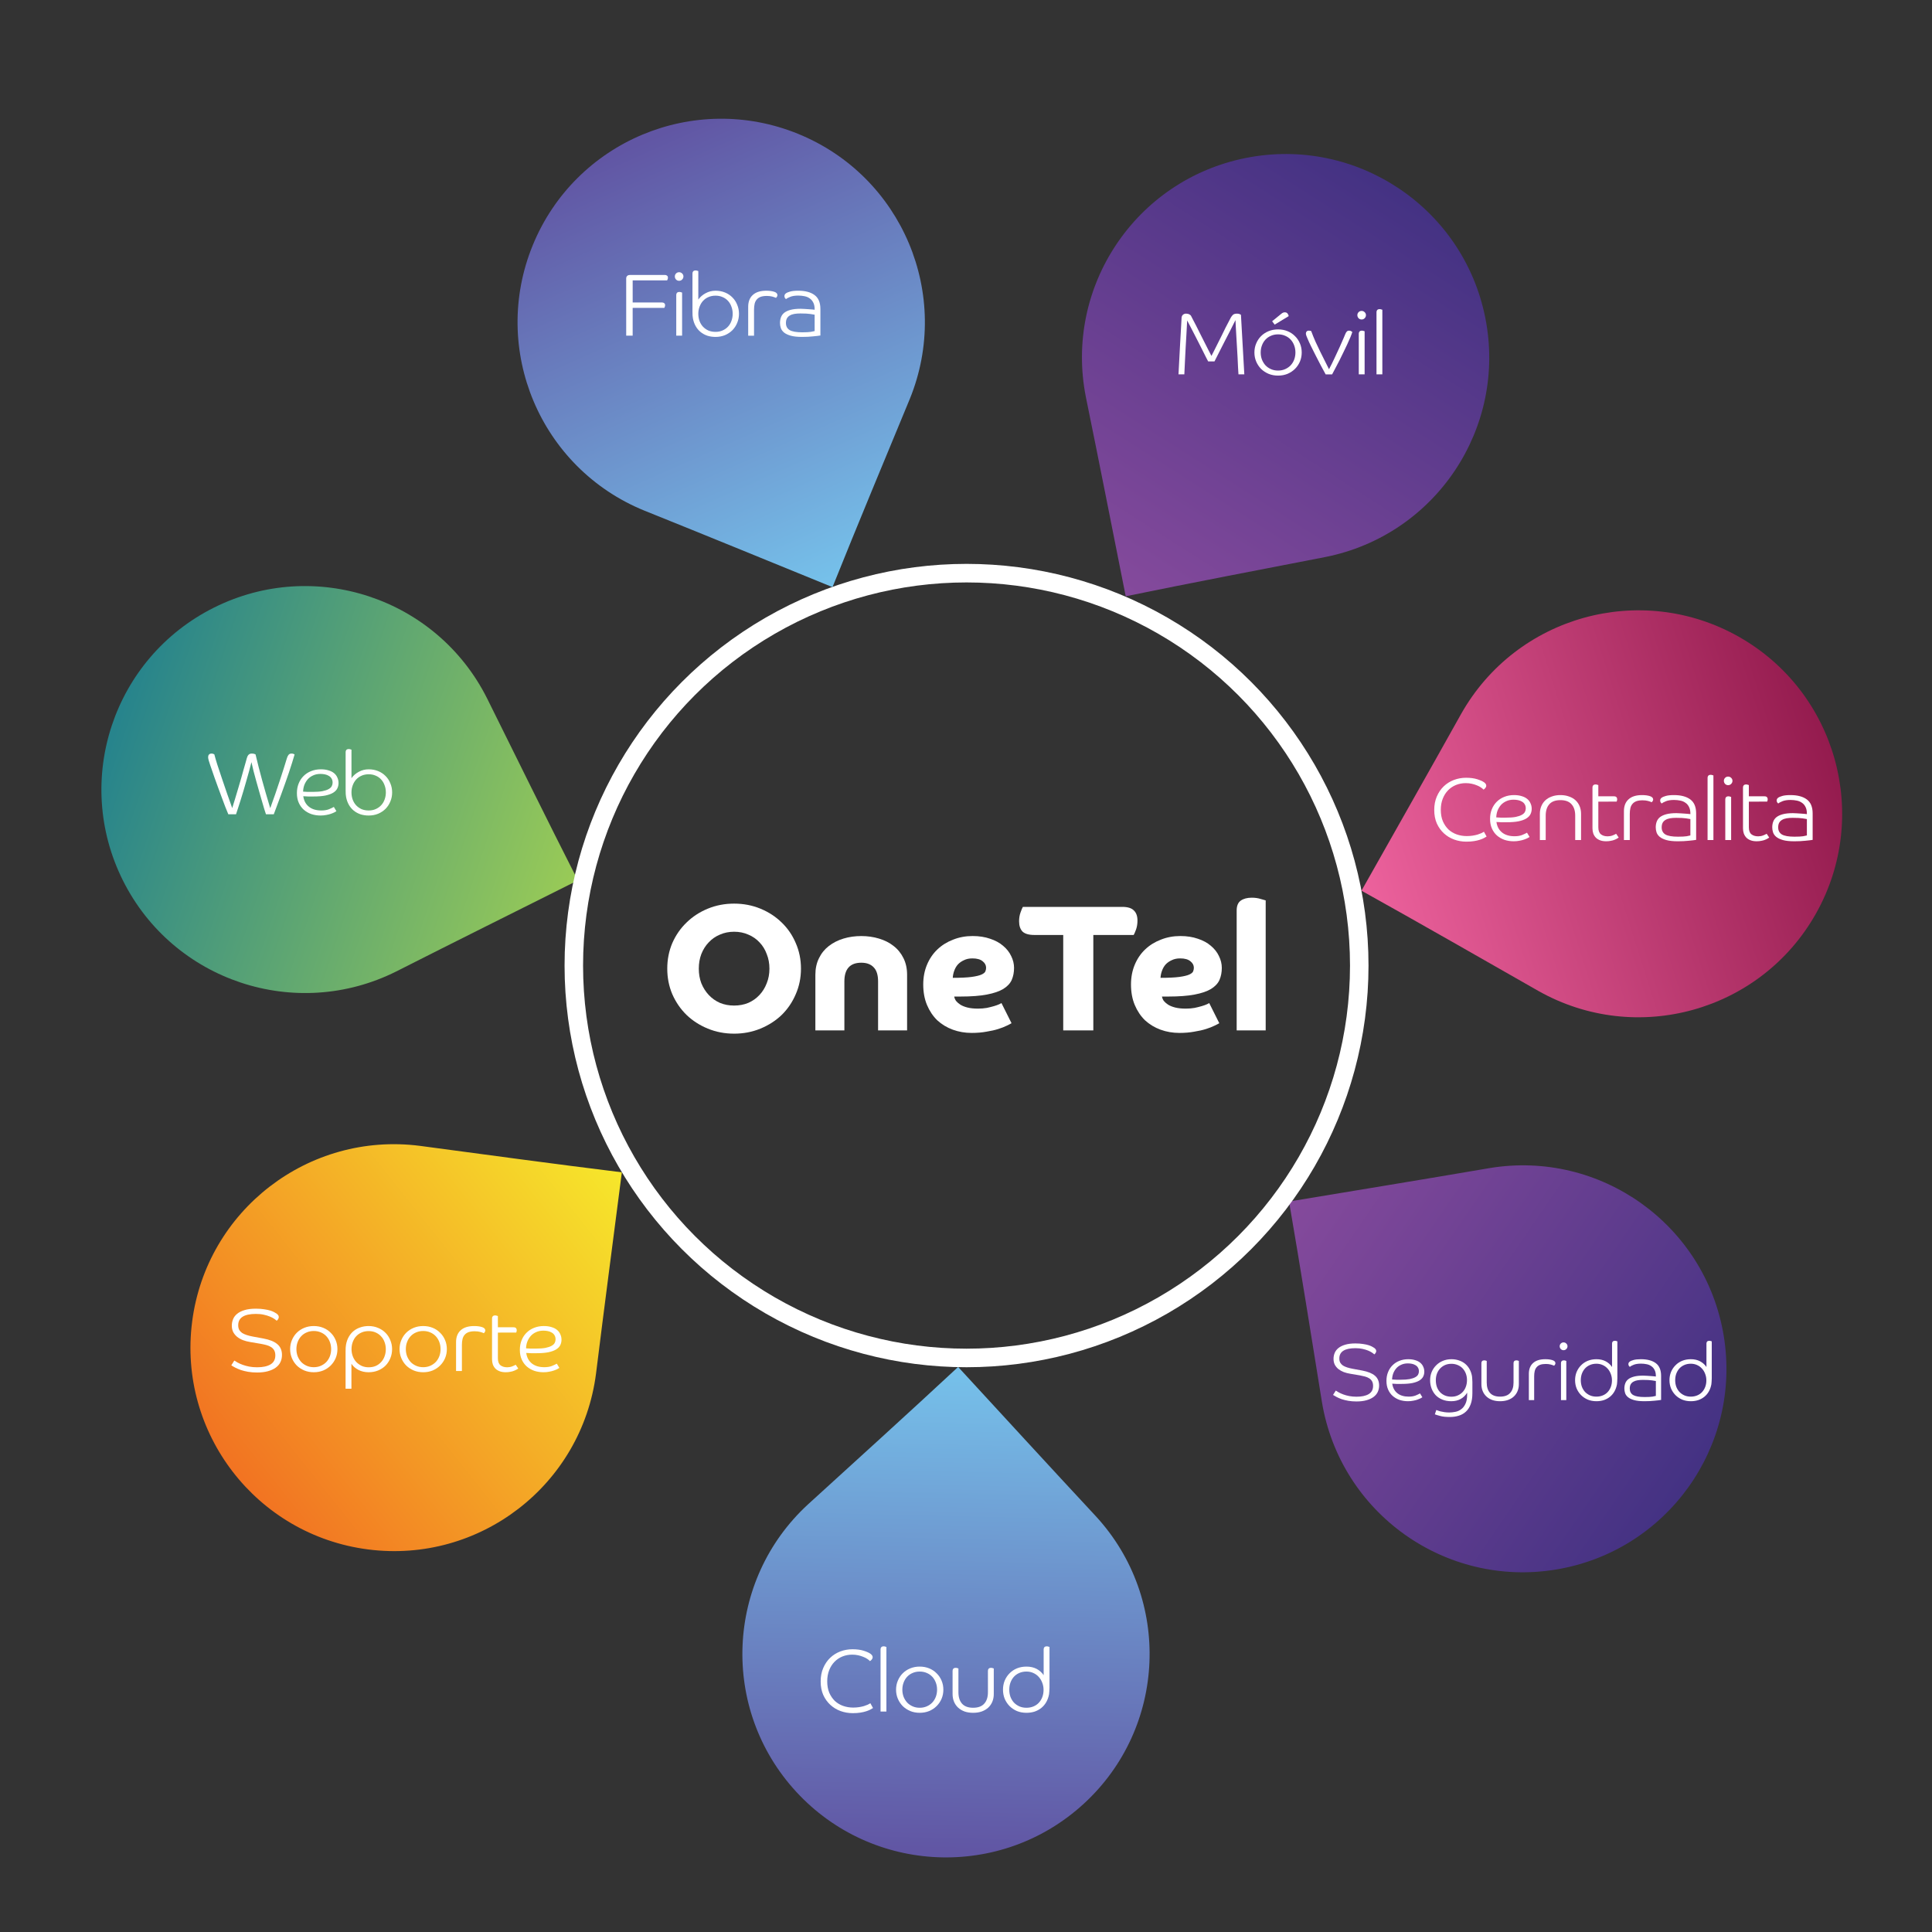 <?xml version="1.0" encoding="UTF-8" standalone="no"?>
<!-- Created with Inkscape (http://www.inkscape.org/) -->

<svg
   width="169.333mm"
   height="169.333mm"
   viewBox="0 0 640 640"
   version="1.1"
   id="svg5"
   sodipodi:docname="onetel_con.svg"
   inkscape:version="1.1.2 (0a00cf5339, 2022-02-04)"
   xmlns:inkscape="http://www.inkscape.org/namespaces/inkscape"
   xmlns:sodipodi="http://sodipodi.sourceforge.net/DTD/sodipodi-0.dtd"
   xmlns:xlink="http://www.w3.org/1999/xlink"
   xmlns="http://www.w3.org/2000/svg"
   xmlns:svg="http://www.w3.org/2000/svg">
  <rect x="0" y="0" width="640" height="640" fill="#333333" stroke="none"/>
  <sodipodi:namedview
     id="namedview7"
     pagecolor="#ffffff"
     bordercolor="#666666"
     borderopacity="1.0"
     inkscape:pageshadow="2"
     inkscape:pageopacity="1"
     inkscape:pagecheckerboard="true"
     inkscape:document-units="mm"
     showgrid="false"
     inkscape:zoom="0.70710678"
     inkscape:cx="389.61584"
     inkscape:cy="889.54033"
     inkscape:window-width="1920"
     inkscape:window-height="1011"
     inkscape:window-x="0"
     inkscape:window-y="32"
     inkscape:window-maximized="1"
     inkscape:current-layer="g1143"
     fit-margin-top="0"
     fit-margin-left="0"
     fit-margin-right="0"
     fit-margin-bottom="0"
     showguides="true"
     inkscape:guide-bbox="true" />
  <defs
     id="defs2">
    <linearGradient
       xlink:href="#D%C3%A9grad%C3%A9_sans_nom_15"
       id="linearGradient891"
       gradientUnits="userSpaceOnUse"
       x1="151.47"
       y1="45.99"
       x2="194.07"
       y2="45.99"
       gradientTransform="matrix(0.027,0,0,0.027,200.611,1.941)" />
    <linearGradient
       id="Dégradé_sans_nom_15"
       x1="151.47"
       y1="45.99"
       x2="194.07"
       y2="45.99"
       gradientUnits="userSpaceOnUse">
      <stop
         offset="0"
         stop-color="#3bd7f5"
         id="stop4" />
      <stop
         offset="1"
         stop-color="#0068ec"
         id="stop6" />
    </linearGradient>
    <linearGradient
       id="Dégradé_sans_nom_15-2"
       x1="130.17"
       y1="118.41"
       x2="215.37"
       y2="118.41"
       xlink:href="#D%C3%A9grad%C3%A9_sans_nom_15"
       gradientTransform="matrix(0.027,0,0,0.027,200.611,1.941)" />
    <linearGradient
       xlink:href="#D%C3%A9grad%C3%A9_sans_nom_15"
       id="linearGradient883"
       gradientTransform="matrix(0.027,0,0,0.027,200.611,1.941)"
       x1="106.5"
       y1="190.75"
       x2="239.04"
       y2="190.75" />
    <linearGradient
       id="Dégradé_sans_nom_15-4"
       x1="78.09"
       y1="263.08"
       x2="267.44"
       y2="263.08"
       xlink:href="#D%C3%A9grad%C3%A9_sans_nom_15"
       gradientTransform="matrix(0.027,0,0,0.027,200.611,1.941)" />
    <linearGradient
       xlink:href="#D%C3%A9grad%C3%A9_sans_nom_15"
       id="linearGradient1752"
       gradientUnits="userSpaceOnUse"
       gradientTransform="matrix(0.027,0,0,0.027,207.555,11.332)"
       x1="151.47"
       y1="45.99"
       x2="194.07"
       y2="45.99" />
    <linearGradient
       xlink:href="#D%C3%A9grad%C3%A9_sans_nom_15"
       id="linearGradient1754"
       gradientTransform="matrix(0.027,0,0,0.027,207.555,11.332)"
       x1="130.17"
       y1="118.41"
       x2="215.37"
       y2="118.41" />
    <linearGradient
       xlink:href="#D%C3%A9grad%C3%A9_sans_nom_15"
       id="linearGradient1756"
       gradientTransform="matrix(0.027,0,0,0.027,207.555,11.332)"
       x1="106.5"
       y1="190.75"
       x2="239.04"
       y2="190.75" />
    <linearGradient
       xlink:href="#D%C3%A9grad%C3%A9_sans_nom_15"
       id="linearGradient1758"
       gradientTransform="matrix(0.027,0,0,0.027,207.555,11.332)"
       x1="78.09"
       y1="263.08"
       x2="267.44"
       y2="263.08" />
    <linearGradient
       id="linearGradient50409"
       x1="146.05"
       x2="193.01"
       y1="64.804"
       y2="64.804"
       gradientTransform="matrix(1.28,0,0,1.28,-50.874,0.886)"
       gradientUnits="userSpaceOnUse">
      <stop
         stop-color="#049fd8"
         offset="0"
         id="stop2" />
      <stop
         stop-color="#04c5d8"
         offset="1"
         id="stop4-4" />
    </linearGradient>
    <linearGradient
       inkscape:collect="always"
       xlink:href="#linearGradient186107"
       id="linearGradient186109"
       x1="285.401"
       y1="151.323"
       x2="324.253"
       y2="152.149"
       gradientUnits="userSpaceOnUse"
       gradientTransform="matrix(3.221,-2.663,2.673,3.209,-1175.865,843.247)" />
    <linearGradient
       inkscape:collect="always"
       id="linearGradient186107">
      <stop
         style="stop-color:#f27322;stop-opacity:1"
         offset="0"
         id="stop186103" />
      <stop
         style="stop-color:#f6e72b;stop-opacity:1"
         offset="1"
         id="stop186105" />
    </linearGradient>
    <linearGradient
       inkscape:collect="always"
       xlink:href="#linearGradient199234"
       id="linearGradient199236"
       x1="318.363"
       y1="71.442"
       x2="344.501"
       y2="99.805"
       gradientUnits="userSpaceOnUse"
       gradientTransform="matrix(3.674,-1.999,2.007,3.66,-1205.084,694.968)" />
    <linearGradient
       inkscape:collect="always"
       id="linearGradient199234">
      <stop
         style="stop-color:#27848c;stop-opacity:1"
         offset="0"
         id="stop199230" />
      <stop
         style="stop-color:#9acb56;stop-opacity:1"
         offset="1"
         id="stop199232" />
    </linearGradient>
    <linearGradient
       inkscape:collect="always"
       xlink:href="#linearGradient136622"
       id="linearGradient136624"
       x1="398.094"
       y1="40.623"
       x2="397.444"
       y2="78.878"
       gradientUnits="userSpaceOnUse"
       gradientTransform="matrix(3.798,-1.753,1.759,3.784,-1303.287,672.697)" />
    <linearGradient
       inkscape:collect="always"
       id="linearGradient136622">
      <stop
         style="stop-color:#6156a4;stop-opacity:1"
         offset="0"
         id="stop136618" />
      <stop
         style="stop-color:#76c2eb;stop-opacity:1"
         offset="1"
         id="stop136620" />
    </linearGradient>
    <linearGradient
       inkscape:collect="always"
       xlink:href="#linearGradient136622"
       id="linearGradient206298"
       gradientUnits="userSpaceOnUse"
       x1="398.094"
       y1="40.623"
       x2="397.444"
       y2="78.878"
       gradientTransform="matrix(-4.186,-0.025,0.025,-4.17,2048.464,870.858)" />
    <linearGradient
       inkscape:collect="always"
       xlink:href="#linearGradient158689"
       id="linearGradient158691"
       x1="468.757"
       y1="151.904"
       x2="507.609"
       y2="151.904"
       gradientUnits="userSpaceOnUse"
       gradientTransform="matrix(3.99,-1.261,1.266,3.975,-1541.247,365.626)" />
    <linearGradient
       inkscape:collect="always"
       id="linearGradient158689">
      <stop
         style="stop-color:#ed629d;stop-opacity:1"
         offset="0"
         id="stop158685" />
      <stop
         style="stop-color:#941b4e;stop-opacity:1"
         offset="1"
         id="stop158687" />
    </linearGradient>
    <linearGradient
       inkscape:collect="always"
       xlink:href="#linearGradient147704"
       id="linearGradient147706"
       x1="451.083"
       y1="100.253"
       x2="483.423"
       y2="68.891"
       gradientUnits="userSpaceOnUse"
       gradientTransform="matrix(4.074,-0.959,0.963,4.058,-1491.889,303.432)" />
    <linearGradient
       inkscape:collect="always"
       id="linearGradient147704">
      <stop
         style="stop-color:#854a9c;stop-opacity:1"
         offset="0"
         id="stop147700" />
      <stop
         style="stop-color:#392e7f;stop-opacity:1"
         offset="1"
         id="stop147702" />
    </linearGradient>
    <linearGradient
       inkscape:collect="always"
       xlink:href="#linearGradient147704"
       id="linearGradient206423"
       gradientUnits="userSpaceOnUse"
       x1="451.083"
       y1="100.253"
       x2="483.423"
       y2="68.891"
       gradientTransform="matrix(0.833,4.087,-4.102,0.829,532.045,-1449.074)" />
  </defs>
  <g
     inkscape:label="Capa 1"
     inkscape:groupmode="layer"
     id="layer1"
     transform="translate(-76.85,-253.76)">
    <g
       id="g57278"
       transform="matrix(1,0,0,1.003,7.508,172.818)">
      <g
         id="g1143"
         transform="translate(4.3222649e-5,-2.1664688e-5)">
        <path
           id="path134822-6-1"
           style="fill:url(#linearGradient186109);fill-opacity:1;stroke:none;stroke-width:0.455"
           d="m 191.261,592.433 c 36.945,4.745 70.756,-21.244 75.519,-58.048 2.741,-22.054 5.692,-44.366 8.557,-66.5 -21.87,-2.673 -46.371,-6.015 -66.826,-8.732 -36.945,-4.745 -70.757,21.244 -75.52,58.048 -4.764,36.804 21.325,70.487 58.27,75.232 z"
           sodipodi:nodetypes="cccccc"
           inkscape:transform-center-x="17.28943"
           inkscape:transform-center-y="14.099916" />
        <path
           id="path134822-6-05"
           style="fill:url(#linearGradient199236);fill-opacity:1;stroke:none;stroke-width:0.455"
           d="m 110.095,371.562 c 16.685,33.178 57.21,46.6 90.515,29.979 19.894,-10.054 40.12,-20.077 60.15,-30.073 -9.99,-19.565 -20.892,-41.676 -30.055,-60.096 -16.685,-33.179 -57.21,-46.601 -90.515,-29.98 -33.306,16.621 -46.78,56.992 -30.095,90.17 z"
           sodipodi:nodetypes="cccccc"
           inkscape:transform-center-x="79.135825"
           inkscape:transform-center-y="-28.986116" />
        <path
           id="path134822"
           style="fill:url(#linearGradient136624);fill-opacity:1;stroke:none;stroke-width:0.455"
           d="m 245.8,161.749 c -14.067,34.361 2.492,73.576 36.984,87.59 20.698,8.288 41.592,16.845 62.336,25.272 8.196,-20.375 17.714,-43.112 25.589,-62.114 14.067,-34.361 -2.491,-73.577 -36.984,-87.591 -34.493,-14.014 -73.859,2.481 -87.926,36.843 z"
           sodipodi:nodetypes="cccccc"
           inkscape:transform-center-x="8.993274"
           inkscape:transform-center-y="-18.729728" />
        <path
           id="path134822-5"
           style="fill:url(#linearGradient206298);fill-opacity:1;stroke:none;stroke-width:0.455"
           d="m 428.391,676.401 c 27.41,-25.129 29.181,-67.636 3.956,-94.941 -15.189,-16.276 -30.44,-32.878 -45.611,-49.3 -16.122,14.963 -34.449,31.502 -49.694,45.357 -27.411,25.129 -29.182,67.636 -3.957,94.942 25.225,27.306 67.895,29.071 95.305,3.942 z"
           sodipodi:nodetypes="cccccc"
           inkscape:transform-center-x="0.83748589"
           inkscape:transform-center-y="19.393814" />
        <path
           id="path134822-6"
           style="fill:url(#linearGradient158691);fill-opacity:1;stroke:none;stroke-width:0.455"
           d="m 645.266,290.955 c -32.443,-18.235 -73.582,-6.818 -91.888,25.501 -10.864,19.409 -22.02,38.978 -33.029,58.415 19.256,10.669 40.697,22.943 58.626,33.123 32.443,18.236 73.583,6.819 91.888,-25.5 18.306,-32.319 6.845,-73.302 -25.598,-91.538 z"
           sodipodi:nodetypes="cccccc"
           inkscape:transform-center-x="-18.910101"
           inkscape:transform-center-y="-6.1374332" />
        <path
           id="path134822-6-11"
           style="fill:url(#linearGradient147706);fill-opacity:1;stroke:none;stroke-width:0.455"
           d="m 482.044,132.87 c -36.534,7.245 -60.255,42.622 -52.982,79.017 4.466,21.773 8.814,43.857 13.188,65.745 21.583,-4.417 45.874,-9.037 66.13,-12.963 36.534,-7.245 60.256,-42.622 52.983,-79.017 -7.272,-36.395 -42.785,-60.026 -79.319,-52.781 z"
           sodipodi:nodetypes="cccccc"
           inkscape:transform-center-x="-12.218805"
           inkscape:transform-center-y="-16.160093" />
        <path
           id="path134822-6-11-4"
           style="fill:url(#linearGradient206423);fill-opacity:1;stroke:none;stroke-width:0.455"
           d="m 640.331,521.766 c -6.106,-36.607 -40.845,-61.352 -77.592,-55.269 -21.987,3.753 -44.283,7.38 -66.383,11.038 3.745,21.631 7.607,45.963 10.901,66.258 6.106,36.607 40.845,61.352 77.592,55.27 36.747,-6.082 61.587,-40.689 55.481,-77.296 z"
           sodipodi:nodetypes="cccccc"
           inkscape:transform-center-x="-18.056214"
           inkscape:transform-center-y="13.164859" />
        <ellipse
           style="fill:none;fill-opacity:1;stroke:#ffffff;stroke-width:6.129;stroke-miterlimit:4;stroke-dasharray:none;stroke-opacity:1"
           id="path206608"
           cx="389.52"
           cy="399.595"
           rx="130.094"
           ry="129.598" />
        <g
           aria-label="Fibra"
           transform="matrix(1.002,0,0,0.998,8.517,4.13)"
           id="text54016-3-4-6"
           style="font-size:29.291px;fill:#cbff00;stroke-width:0.761">
          <path
             d="m 269.863,178.613 v 9.197 h -2.138 v -18.922 q 0,-0.527 0.322,-0.849 0.322,-0.322 0.996,-0.322 h 11.511 q 0.41,0 0.674,0.234 0.293,0.205 0.293,0.674 0,0.322 -0.117,0.557 -0.088,0.234 -0.146,0.322 h -11.394 v 7.323 h 9.754 q 0.41,0 0.674,0.234 0.293,0.205 0.293,0.674 0,0.322 -0.117,0.557 -0.088,0.234 -0.146,0.322 z"
             style="-inkscape-font-specification:'Co Headline Corp';fill:#ffffff"
             id="path912" />
          <path
             d="m 284.274,174.336 q 0,-0.439 0.234,-0.703 0.264,-0.293 0.82,-0.293 0.264,0 0.498,0.088 0.264,0.059 0.381,0.117 V 187.81 h -1.933 z m 2.373,-6.122 q 0,0.586 -0.439,1.025 -0.41,0.41 -0.996,0.41 -0.586,0 -0.996,-0.41 -0.41,-0.439 -0.41,-1.025 0,-0.586 0.41,-0.996 0.41,-0.41 0.996,-0.41 0.586,0 0.996,0.41 0.439,0.41 0.439,0.996 z"
             style="-inkscape-font-specification:'Co Headline Corp';fill:#ffffff"
             id="path914" />
          <path
             d="m 302.932,180.575 q 0,-1.26 -0.41,-2.343 -0.381,-1.113 -1.142,-1.933 -0.732,-0.82 -1.787,-1.26 -1.025,-0.469 -2.343,-0.469 -1.289,0 -2.343,0.469 -1.025,0.439 -1.787,1.26 -0.732,0.82 -1.142,1.933 -0.41,1.084 -0.41,2.343 0,1.289 0.41,2.402 0.41,1.084 1.142,1.875 0.762,0.791 1.787,1.26 1.054,0.439 2.343,0.439 1.318,0 2.343,-0.469 1.054,-0.469 1.787,-1.26 0.762,-0.82 1.142,-1.904 0.41,-1.113 0.41,-2.343 z M 289.634,167.219 q 0,-0.439 0.234,-0.703 0.264,-0.293 0.82,-0.293 0.264,0 0.498,0.088 0.264,0.059 0.381,0.117 v 9.432 q 0.937,-1.318 2.431,-2.109 1.494,-0.82 3.251,-0.82 1.699,0 3.134,0.586 1.435,0.586 2.46,1.64 1.025,1.025 1.582,2.431 0.586,1.377 0.586,2.988 0,1.582 -0.586,2.988 -0.557,1.377 -1.582,2.431 -1.025,1.025 -2.46,1.64 -1.435,0.586 -3.134,0.586 -1.465,0 -2.724,-0.41 -1.26,-0.439 -2.226,-1.23 -0.967,-0.791 -1.611,-1.933 -0.644,-1.142 -0.908,-2.578 -0.059,-0.41 -0.117,-0.937 -0.029,-0.557 -0.029,-1.26 z"
             style="-inkscape-font-specification:'Co Headline Corp';fill:#ffffff"
             id="path916" />
          <path
             d="m 317.724,174.395 q 0,0.293 -0.176,0.527 -0.146,0.234 -0.293,0.381 -0.498,-0.234 -1.26,-0.439 -0.762,-0.205 -1.787,-0.205 -1.201,0 -2.021,0.293 -0.791,0.293 -1.289,0.879 -0.498,0.557 -0.703,1.406 -0.205,0.849 -0.205,1.933 v 8.641 h -1.933 v -9.549 q 0,-2.548 1.523,-3.925 1.523,-1.406 4.452,-1.406 1.582,0 2.636,0.351 1.054,0.351 1.054,1.113 z"
             style="-inkscape-font-specification:'Co Headline Corp';fill:#ffffff"
             id="path918" />
          <path
             d="m 324.637,174.541 q -1.64,0 -2.665,0.41 -1.025,0.41 -1.406,0.762 -0.205,-0.146 -0.381,-0.41 -0.146,-0.264 -0.146,-0.586 0,-0.322 0.146,-0.557 0.176,-0.234 0.41,-0.41 0.293,-0.234 1.289,-0.527 0.996,-0.293 2.695,-0.293 3.486,0 5.419,1.435 1.933,1.435 1.933,4.628 v 8.758 q -0.849,0.146 -2.46,0.293 -1.582,0.176 -3.603,0.176 -2.343,0 -3.779,-0.41 -1.406,-0.41 -2.197,-1.054 -0.791,-0.674 -1.054,-1.494 -0.264,-0.82 -0.264,-1.64 0,-1.054 0.322,-1.904 0.322,-0.879 1.084,-1.494 0.791,-0.615 2.109,-0.967 1.318,-0.351 3.31,-0.351 0.644,0 1.347,0.059 0.703,0.029 1.318,0.088 0.644,0.029 1.142,0.088 0.527,0.059 0.82,0.088 v -0.176 q 0,-1.347 -0.469,-2.226 -0.439,-0.879 -1.201,-1.377 -0.732,-0.527 -1.699,-0.703 -0.967,-0.205 -2.021,-0.205 z m 5.389,6.327 q -0.264,-0.059 -1.406,-0.234 -1.113,-0.176 -3.31,-0.176 -1.084,0 -1.962,0.146 -0.879,0.146 -1.523,0.527 -0.615,0.351 -0.967,0.967 -0.322,0.615 -0.322,1.523 0,1.582 1.23,2.343 1.26,0.732 4.159,0.732 1.904,0 2.841,-0.146 0.937,-0.176 1.26,-0.264 z"
             style="-inkscape-font-specification:'Co Headline Corp';fill:#ffffff"
             id="path920" />
        </g>
        <g
           aria-label="Web"
           transform="matrix(1.002,0,0,0.998,-1.001,30.102)"
           id="text54016-3-4-6-9"
           style="font-size:29.291px;fill:#cbff00;stroke-width:0.761">
          <path
             d="m 146.976,318.123 q 0.439,-1.377 0.937,-3.046 0.527,-1.699 1.025,-3.427 0.527,-1.728 0.996,-3.398 0.469,-1.67 0.849,-3.046 0.41,-1.377 0.674,-2.343 0.264,-0.967 0.351,-1.289 0.176,-0.674 0.557,-1.084 0.381,-0.41 1.054,-0.41 0.469,0 0.791,0.088 0.322,0.088 0.469,0.176 0.937,3.984 2.168,8.494 1.23,4.481 2.695,9.314 0.849,-2.343 1.67,-4.687 0.82,-2.373 1.523,-4.54 0.732,-2.197 1.318,-4.071 0.615,-1.904 1.025,-3.31 0.234,-0.732 0.557,-1.084 0.351,-0.381 0.937,-0.381 0.469,0 0.674,0.117 0.234,0.088 0.351,0.176 -0.322,1.172 -0.82,2.724 -0.469,1.523 -1.054,3.251 -0.586,1.699 -1.23,3.544 -0.644,1.845 -1.318,3.661 -0.644,1.787 -1.289,3.486 -0.615,1.699 -1.172,3.134 h -2.578 q -0.205,-0.557 -0.557,-1.699 -0.322,-1.142 -0.762,-2.607 -0.41,-1.465 -0.908,-3.163 -0.498,-1.699 -0.967,-3.427 -0.469,-1.728 -0.908,-3.368 -0.41,-1.64 -0.703,-2.988 -0.322,1.318 -0.762,2.929 -0.439,1.611 -0.937,3.31 -0.469,1.67 -0.967,3.339 -0.498,1.67 -0.967,3.163 -0.439,1.465 -0.849,2.636 -0.381,1.172 -0.615,1.875 h -2.548 q -0.439,-1.025 -1.025,-2.519 -0.557,-1.494 -1.172,-3.134 -0.615,-1.67 -1.23,-3.339 -0.615,-1.699 -1.142,-3.163 -0.498,-1.465 -0.879,-2.548 -0.381,-1.084 -0.527,-1.523 -0.322,-0.937 -0.527,-1.64 -0.176,-0.703 -0.176,-1.025 0,-0.527 0.264,-0.849 0.293,-0.351 0.879,-0.351 0.322,0 0.586,0.117 0.264,0.088 0.322,0.146 0.322,1.26 0.996,3.427 0.703,2.138 1.552,4.657 0.849,2.49 1.728,5.067 0.908,2.548 1.64,4.628 z"
             style="-inkscape-font-specification:'Co Headline Corp';fill:#ffffff"
             id="path933" />
          <path
             d="m 170.467,314.198 q 0.322,2.255 1.875,3.486 1.552,1.23 4.101,1.23 1.494,0 2.519,-0.41 1.054,-0.439 1.611,-0.762 l 0.849,1.406 q -0.234,0.146 -0.703,0.41 -0.469,0.234 -1.142,0.469 -0.674,0.234 -1.523,0.381 -0.849,0.176 -1.875,0.176 -1.611,0 -3.046,-0.469 -1.406,-0.498 -2.49,-1.435 -1.054,-0.937 -1.67,-2.314 -0.615,-1.377 -0.615,-3.193 0,-1.757 0.586,-3.193 0.586,-1.465 1.64,-2.49 1.054,-1.054 2.49,-1.611 1.465,-0.586 3.193,-0.586 1.465,0 2.548,0.351 1.113,0.322 1.845,0.937 0.732,0.615 1.084,1.465 0.381,0.82 0.381,1.787 0,0.967 -0.41,1.787 -0.381,0.791 -1.347,1.406 -0.937,0.586 -2.548,0.937 -1.582,0.322 -4.013,0.322 -0.937,0 -1.728,0 -0.762,-0.029 -1.611,-0.088 z m -0.059,-1.523 q 0.791,0.059 1.523,0.088 0.762,0 1.582,0 1.992,0 3.281,-0.234 1.289,-0.264 2.021,-0.674 0.762,-0.41 1.054,-0.967 0.293,-0.557 0.293,-1.172 0,-0.82 -0.351,-1.377 -0.322,-0.557 -0.908,-0.879 -0.557,-0.351 -1.289,-0.498 -0.703,-0.146 -1.465,-0.146 -1.377,0 -2.431,0.498 -1.054,0.469 -1.787,1.289 -0.703,0.82 -1.113,1.875 -0.381,1.054 -0.41,2.197 z"
             style="-inkscape-font-specification:'Co Headline Corp';fill:#ffffff"
             id="path935" />
          <path
             d="m 197.766,312.938 q 0,-1.26 -0.41,-2.343 -0.381,-1.113 -1.142,-1.933 -0.732,-0.82 -1.787,-1.26 -1.025,-0.469 -2.343,-0.469 -1.289,0 -2.343,0.469 -1.025,0.439 -1.787,1.26 -0.732,0.82 -1.142,1.933 -0.41,1.084 -0.41,2.343 0,1.289 0.41,2.402 0.41,1.084 1.142,1.875 0.762,0.791 1.787,1.26 1.054,0.439 2.343,0.439 1.318,0 2.343,-0.469 1.054,-0.469 1.787,-1.26 0.762,-0.82 1.142,-1.904 0.41,-1.113 0.41,-2.343 z m -13.298,-13.357 q 0,-0.439 0.234,-0.703 0.264,-0.293 0.82,-0.293 0.264,0 0.498,0.088 0.264,0.059 0.381,0.117 v 9.432 q 0.937,-1.318 2.431,-2.109 1.494,-0.82 3.251,-0.82 1.699,0 3.134,0.586 1.435,0.586 2.46,1.64 1.025,1.025 1.582,2.431 0.586,1.377 0.586,2.988 0,1.582 -0.586,2.988 -0.557,1.377 -1.582,2.431 -1.025,1.025 -2.46,1.64 -1.435,0.586 -3.134,0.586 -1.465,0 -2.724,-0.41 -1.26,-0.439 -2.226,-1.23 -0.967,-0.791 -1.611,-1.933 -0.644,-1.142 -0.908,-2.578 -0.059,-0.41 -0.117,-0.937 -0.029,-0.557 -0.029,-1.26 z"
             style="-inkscape-font-specification:'Co Headline Corp';fill:#ffffff"
             id="path937" />
        </g>
        <g
           aria-label="Móvil"
           transform="matrix(1.002,0,0,0.998,-10.765,0.358)"
           id="text54016-3-4-5"
           style="font-size:29.291px;fill:#ffffff;stroke-width:0.761">
          <path
             d="m 480.451,198.301 q 0.322,-0.644 0.879,-1.728 0.557,-1.113 1.201,-2.402 0.644,-1.289 1.318,-2.636 0.674,-1.377 1.26,-2.578 0.615,-1.201 1.084,-2.08 0.469,-0.908 0.674,-1.289 0.264,-0.469 0.674,-0.879 0.439,-0.41 1.347,-0.41 0.586,0 0.879,0.146 0.322,0.146 0.439,0.234 0.293,5.038 0.557,9.871 0.293,4.833 0.557,9.842 h -1.933 q -0.059,-0.937 -0.146,-2.373 -0.059,-1.435 -0.146,-3.134 -0.088,-1.728 -0.205,-3.544 -0.088,-1.816 -0.205,-3.486 -0.088,-1.699 -0.176,-3.105 -0.059,-1.435 -0.117,-2.314 -0.176,0.351 -0.674,1.347 -0.498,0.996 -1.172,2.343 -0.674,1.318 -1.465,2.841 -0.762,1.523 -1.494,2.929 -0.703,1.406 -1.289,2.548 -0.586,1.113 -0.849,1.67 h -2.08 q -0.264,-0.527 -0.762,-1.465 -0.469,-0.967 -1.084,-2.168 -0.615,-1.23 -1.318,-2.607 -0.674,-1.377 -1.377,-2.695 -0.674,-1.347 -1.318,-2.548 -0.615,-1.201 -1.084,-2.08 -0.117,2.08 -0.234,4.364 -0.117,2.255 -0.264,4.569 -0.117,2.285 -0.234,4.569 -0.117,2.255 -0.205,4.335 h -1.933 q 0.234,-4.628 0.498,-9.373 0.264,-4.774 0.527,-9.402 0.059,-0.615 0.469,-0.967 0.439,-0.351 0.967,-0.351 0.674,0 1.054,0.205 0.381,0.205 0.586,0.439 0.117,0.205 0.557,1.084 0.469,0.879 1.113,2.138 0.644,1.26 1.377,2.753 0.762,1.494 1.465,2.9 0.732,1.406 1.318,2.607 0.615,1.201 0.967,1.875 z"
             style="-inkscape-font-specification:'Co Headline Corp'"
             id="path891" />
          <path
             d="m 508.218,197.159 q 0,-1.26 -0.41,-2.343 -0.41,-1.113 -1.172,-1.933 -0.762,-0.82 -1.816,-1.26 -1.054,-0.469 -2.343,-0.469 -1.289,0 -2.343,0.469 -1.054,0.439 -1.816,1.26 -0.762,0.82 -1.172,1.933 -0.41,1.084 -0.41,2.343 0,1.23 0.41,2.343 0.439,1.084 1.172,1.904 0.762,0.791 1.816,1.26 1.054,0.469 2.343,0.469 1.289,0 2.343,-0.469 1.054,-0.469 1.816,-1.26 0.762,-0.82 1.172,-1.904 0.41,-1.113 0.41,-2.343 z m 2.08,0 q 0,1.582 -0.586,2.988 -0.586,1.377 -1.64,2.431 -1.025,1.025 -2.46,1.64 -1.435,0.586 -3.134,0.586 -1.699,0 -3.134,-0.586 -1.435,-0.615 -2.49,-1.64 -1.025,-1.054 -1.611,-2.431 -0.586,-1.406 -0.586,-2.988 0,-1.611 0.586,-2.988 0.586,-1.406 1.611,-2.431 1.054,-1.054 2.49,-1.64 1.435,-0.586 3.134,-0.586 1.699,0 3.134,0.586 1.435,0.586 2.46,1.64 1.054,1.025 1.64,2.431 0.586,1.377 0.586,2.988 z m -8.934,-9.227 -0.849,-1.113 3.017,-2.46 q 0.351,-0.293 0.586,-0.381 0.264,-0.117 0.586,-0.117 0.644,0 0.937,0.439 0.322,0.439 0.351,0.82 z"
             style="-inkscape-font-specification:'Co Headline Corp'"
             id="path893" />
          <path
             d="m 512.231,192.589 q -0.146,-0.322 -0.351,-0.849 -0.205,-0.527 -0.205,-0.849 0,-0.41 0.234,-0.674 0.234,-0.293 0.762,-0.293 0.322,0 0.498,0.059 0.205,0.059 0.264,0.088 0.644,1.757 1.435,3.544 0.82,1.757 1.611,3.398 0.82,1.64 1.552,3.105 0.732,1.435 1.289,2.578 0.937,-1.757 1.845,-3.72 0.937,-1.962 1.699,-3.661 0.762,-1.699 1.26,-2.87 0.498,-1.172 0.586,-1.406 0.234,-0.557 0.498,-0.82 0.264,-0.293 0.762,-0.293 0.439,0 0.703,0.205 0.293,0.176 0.351,0.234 -0.205,0.703 -0.644,1.757 -0.439,1.054 -1.025,2.314 -0.586,1.26 -1.26,2.636 -0.644,1.377 -1.318,2.695 -0.674,1.318 -1.318,2.519 -0.615,1.201 -1.113,2.109 h -2.138 q -0.674,-1.23 -1.552,-2.87 -0.879,-1.67 -1.728,-3.339 -0.849,-1.67 -1.582,-3.163 -0.732,-1.494 -1.113,-2.431 z"
             style="-inkscape-font-specification:'Co Headline Corp'"
             id="path895" />
          <path
             d="m 529.161,190.92 q 0,-0.439 0.234,-0.703 0.264,-0.293 0.82,-0.293 0.264,0 0.498,0.088 0.264,0.059 0.381,0.117 v 14.265 h -1.933 z m 2.373,-6.122 q 0,0.586 -0.439,1.025 -0.41,0.41 -0.996,0.41 -0.586,0 -0.996,-0.41 -0.41,-0.439 -0.41,-1.025 0,-0.586 0.41,-0.996 0.41,-0.41 0.996,-0.41 0.586,0 0.996,0.41 0.439,0.41 0.439,0.996 z"
             style="-inkscape-font-specification:'Co Headline Corp'"
             id="path897" />
          <path
             d="m 535.019,183.802 q 0,-0.439 0.234,-0.703 0.264,-0.293 0.82,-0.293 0.264,0 0.498,0.088 0.264,0.059 0.381,0.117 v 21.382 h -1.933 z"
             style="-inkscape-font-specification:'Co Headline Corp'"
             id="path899" />
        </g>
        <g
           aria-label="Soporte"
           transform="matrix(1.002,0,0,0.998,-2.001,1.339)"
           id="text54016-3-4-5-6"
           style="font-size:29.291px;fill:#ffffff;stroke-width:0.761">
          <path
             d="m 163.367,515.394 q 0,0.351 -0.234,0.703 -0.234,0.351 -0.469,0.498 -0.264,-0.264 -0.82,-0.644 -0.557,-0.381 -1.406,-0.732 -0.849,-0.351 -2.021,-0.615 -1.142,-0.264 -2.607,-0.264 -5.858,0 -5.858,3.749 0,0.879 0.322,1.494 0.351,0.615 0.967,1.054 0.644,0.41 1.552,0.703 0.908,0.293 2.021,0.498 l 3.486,0.644 q 3.105,0.586 4.599,1.875 1.523,1.289 1.523,3.573 0,1.26 -0.498,2.343 -0.498,1.054 -1.523,1.816 -1.025,0.762 -2.578,1.201 -1.552,0.439 -3.632,0.439 -1.611,0 -2.958,-0.234 -1.318,-0.234 -2.402,-0.586 -1.054,-0.381 -1.845,-0.791 -0.791,-0.41 -1.318,-0.762 l 0.996,-1.582 q 0.439,0.293 1.113,0.674 0.703,0.381 1.64,0.732 0.967,0.351 2.138,0.586 1.201,0.234 2.665,0.234 2.812,0 4.394,-0.937 1.611,-0.967 1.611,-2.988 0,-1.025 -0.381,-1.699 -0.381,-0.674 -1.054,-1.084 -0.644,-0.41 -1.523,-0.644 -0.879,-0.234 -1.845,-0.41 l -3.456,-0.586 q -1.289,-0.205 -2.402,-0.615 -1.113,-0.439 -1.933,-1.084 -0.82,-0.674 -1.318,-1.582 -0.469,-0.937 -0.469,-2.138 0,-1.142 0.41,-2.138 0.41,-1.025 1.347,-1.787 0.967,-0.791 2.46,-1.23 1.523,-0.469 3.72,-0.469 1.611,0 2.812,0.205 1.201,0.176 2.021,0.439 0.82,0.264 1.318,0.557 0.498,0.264 0.732,0.439 0.439,0.351 0.557,0.586 0.146,0.234 0.146,0.557 z"
             style="-inkscape-font-specification:'Co Headline Corp'"
             id="path946" />
          <path
             d="m 180.678,525.997 q 0,-1.26 -0.41,-2.343 -0.41,-1.113 -1.172,-1.933 -0.762,-0.82 -1.816,-1.26 -1.054,-0.469 -2.343,-0.469 -1.289,0 -2.343,0.469 -1.054,0.439 -1.816,1.26 -0.762,0.82 -1.172,1.933 -0.41,1.084 -0.41,2.343 0,1.23 0.41,2.343 0.439,1.084 1.172,1.904 0.762,0.791 1.816,1.26 1.054,0.469 2.343,0.469 1.289,0 2.343,-0.469 1.054,-0.469 1.816,-1.26 0.762,-0.82 1.172,-1.904 0.41,-1.113 0.41,-2.343 z m 2.08,0 q 0,1.582 -0.586,2.988 -0.586,1.377 -1.64,2.431 -1.025,1.025 -2.46,1.64 -1.435,0.586 -3.134,0.586 -1.699,0 -3.134,-0.586 -1.435,-0.615 -2.49,-1.64 -1.025,-1.054 -1.611,-2.431 -0.586,-1.406 -0.586,-2.988 0,-1.611 0.586,-2.988 0.586,-1.406 1.611,-2.431 1.054,-1.054 2.49,-1.64 1.435,-0.586 3.134,-0.586 1.699,0 3.134,0.586 1.435,0.586 2.46,1.64 1.054,1.025 1.64,2.431 0.586,1.377 0.586,2.988 z"
             style="-inkscape-font-specification:'Co Headline Corp'"
             id="path948" />
          <path
             d="m 198.75,525.997 q 0,-1.23 -0.41,-2.314 -0.381,-1.113 -1.142,-1.904 -0.732,-0.82 -1.787,-1.289 -1.025,-0.469 -2.343,-0.469 -1.289,0 -2.343,0.469 -1.025,0.439 -1.757,1.23 -0.732,0.791 -1.142,1.904 -0.41,1.084 -0.41,2.373 0,1.23 0.41,2.343 0.41,1.084 1.142,1.904 0.762,0.791 1.787,1.289 1.054,0.469 2.314,0.469 1.318,0 2.343,-0.439 1.054,-0.469 1.787,-1.289 0.762,-0.82 1.142,-1.904 0.41,-1.084 0.41,-2.373 z m -13.298,0.703 q 0,-0.703 0.029,-1.23 0.059,-0.557 0.117,-0.967 0.264,-1.435 0.908,-2.578 0.644,-1.142 1.611,-1.933 0.967,-0.791 2.226,-1.201 1.26,-0.439 2.724,-0.439 1.699,0 3.134,0.615 1.435,0.586 2.46,1.64 1.025,1.025 1.582,2.431 0.586,1.377 0.586,2.958 0,1.611 -0.586,3.017 -0.557,1.377 -1.582,2.431 -1.025,1.025 -2.46,1.611 -1.435,0.586 -3.134,0.586 -1.875,0 -3.368,-0.762 -1.494,-0.791 -2.314,-2.05 v 8.26 h -1.933 z"
             style="-inkscape-font-specification:'Co Headline Corp'"
             id="path950" />
          <path
             d="m 216.851,525.997 q 0,-1.26 -0.41,-2.343 -0.41,-1.113 -1.172,-1.933 -0.762,-0.82 -1.816,-1.26 -1.054,-0.469 -2.343,-0.469 -1.289,0 -2.343,0.469 -1.054,0.439 -1.816,1.26 -0.762,0.82 -1.172,1.933 -0.41,1.084 -0.41,2.343 0,1.23 0.41,2.343 0.439,1.084 1.172,1.904 0.762,0.791 1.816,1.26 1.054,0.469 2.343,0.469 1.289,0 2.343,-0.469 1.054,-0.469 1.816,-1.26 0.762,-0.82 1.172,-1.904 0.41,-1.113 0.41,-2.343 z m 2.08,0 q 0,1.582 -0.586,2.988 -0.586,1.377 -1.64,2.431 -1.025,1.025 -2.46,1.64 -1.435,0.586 -3.134,0.586 -1.699,0 -3.134,-0.586 -1.435,-0.615 -2.49,-1.64 -1.025,-1.054 -1.611,-2.431 -0.586,-1.406 -0.586,-2.988 0,-1.611 0.586,-2.988 0.586,-1.406 1.611,-2.431 1.054,-1.054 2.49,-1.64 1.435,-0.586 3.134,-0.586 1.699,0 3.134,0.586 1.435,0.586 2.46,1.64 1.054,1.025 1.64,2.431 0.586,1.377 0.586,2.988 z"
             style="-inkscape-font-specification:'Co Headline Corp'"
             id="path952" />
          <path
             d="m 231.643,519.817 q 0,0.293 -0.176,0.527 -0.146,0.234 -0.293,0.381 -0.498,-0.234 -1.26,-0.439 -0.762,-0.205 -1.787,-0.205 -1.201,0 -2.021,0.293 -0.791,0.293 -1.289,0.879 -0.498,0.557 -0.703,1.406 -0.205,0.849 -0.205,1.933 v 8.641 h -1.933 v -9.549 q 0,-2.548 1.523,-3.925 1.523,-1.406 4.452,-1.406 1.582,0 2.636,0.351 1.054,0.351 1.054,1.113 z"
             style="-inkscape-font-specification:'Co Headline Corp'"
             id="path954" />
          <path
             d="m 235.802,520.52 v 8.494 q 0,1.64 0.849,2.314 0.849,0.674 2.226,0.674 0.879,0 1.64,-0.293 0.762,-0.293 1.172,-0.557 l 0.849,1.26 q -0.176,0.146 -0.557,0.351 -0.351,0.205 -0.879,0.41 -0.498,0.205 -1.201,0.322 -0.674,0.146 -1.494,0.146 -1.172,0 -2.021,-0.322 -0.849,-0.322 -1.406,-0.879 -0.557,-0.586 -0.849,-1.377 -0.264,-0.791 -0.264,-1.728 V 515.833 q 0,-0.439 0.234,-0.703 0.264,-0.293 0.82,-0.293 0.264,0 0.498,0.088 0.264,0.059 0.381,0.117 v 3.72 h 5.155 q 0.615,0 0.849,0.293 0.234,0.264 0.234,0.674 0,0.234 -0.059,0.439 -0.059,0.205 -0.117,0.351 z"
             style="-inkscape-font-specification:'Co Headline Corp'"
             id="path956" />
          <path
             d="m 245.175,527.257 q 0.322,2.255 1.875,3.486 1.552,1.23 4.101,1.23 1.494,0 2.519,-0.41 1.054,-0.439 1.611,-0.762 l 0.849,1.406 q -0.234,0.146 -0.703,0.41 -0.469,0.234 -1.142,0.469 -0.674,0.234 -1.523,0.381 -0.849,0.176 -1.875,0.176 -1.611,0 -3.046,-0.469 -1.406,-0.498 -2.49,-1.435 -1.054,-0.937 -1.67,-2.314 -0.615,-1.377 -0.615,-3.193 0,-1.757 0.586,-3.193 0.586,-1.465 1.64,-2.49 1.054,-1.054 2.49,-1.611 1.465,-0.586 3.193,-0.586 1.465,0 2.548,0.351 1.113,0.322 1.845,0.937 0.732,0.615 1.084,1.465 0.381,0.82 0.381,1.787 0,0.967 -0.41,1.787 -0.381,0.791 -1.347,1.406 -0.937,0.586 -2.548,0.937 -1.582,0.322 -4.013,0.322 -0.937,0 -1.728,0 -0.762,-0.029 -1.611,-0.088 z m -0.059,-1.523 q 0.791,0.059 1.523,0.088 0.762,0 1.582,0 1.992,0 3.281,-0.234 1.289,-0.264 2.021,-0.674 0.762,-0.41 1.054,-0.967 0.293,-0.557 0.293,-1.172 0,-0.82 -0.351,-1.377 -0.322,-0.557 -0.908,-0.879 -0.557,-0.351 -1.289,-0.498 -0.703,-0.146 -1.465,-0.146 -1.377,0 -2.431,0.498 -1.054,0.469 -1.787,1.289 -0.703,0.82 -1.113,1.875 -0.381,1.054 -0.41,2.197 z"
             style="-inkscape-font-specification:'Co Headline Corp'"
             id="path958" />
        </g>
        <path
           d="m 357.691,626.891 q 0.44,0.322 0.587,0.614 0.147,0.263 0.147,0.526 0,0.409 -0.323,0.789 -0.293,0.351 -0.587,0.497 -0.293,-0.351 -0.88,-0.731 -0.558,-0.38 -1.321,-0.672 -0.763,-0.322 -1.702,-0.526 -0.939,-0.205 -1.966,-0.205 -1.731,0 -3.257,0.614 -1.497,0.614 -2.612,1.754 -1.115,1.14 -1.761,2.777 -0.646,1.637 -0.646,3.684 0,2.105 0.675,3.742 0.704,1.608 1.849,2.719 1.174,1.082 2.729,1.637 1.585,0.555 3.346,0.555 1.056,0 1.966,-0.146 0.91,-0.146 1.614,-0.351 0.734,-0.234 1.262,-0.468 0.528,-0.263 0.851,-0.468 l 0.88,1.579 q -0.352,0.234 -0.91,0.526 -0.558,0.292 -1.379,0.555 -0.792,0.263 -1.908,0.439 -1.086,0.175 -2.494,0.175 -2.142,0 -4.079,-0.702 -1.908,-0.702 -3.375,-2.046 -1.467,-1.345 -2.348,-3.274 -0.851,-1.959 -0.851,-4.444 0,-2.485 0.851,-4.444 0.851,-1.988 2.289,-3.362 1.438,-1.374 3.346,-2.105 1.937,-0.731 4.05,-0.731 2.172,0 3.727,0.497 1.555,0.497 2.23,0.994 z"
           style="font-size:29.291px;-inkscape-font-specification:'Co Headline Corp';fill:#ffffff;stroke-width:0.761"
           id="path975" />
        <path
           d="m 361.036,625.43 q 0,-0.439 0.235,-0.702 0.264,-0.292 0.822,-0.292 0.264,0 0.499,0.088 0.264,0.059 0.382,0.117 v 21.341 h -1.937 z"
           style="font-size:29.291px;-inkscape-font-specification:'Co Headline Corp';fill:#ffffff;stroke-width:0.761"
           id="path977" />
        <path
           d="m 379.76,638.761 q 0,-1.257 -0.411,-2.339 -0.411,-1.111 -1.174,-1.929 -0.763,-0.819 -1.82,-1.257 -1.056,-0.468 -2.348,-0.468 -1.291,0 -2.348,0.468 -1.056,0.439 -1.819,1.257 -0.763,0.819 -1.174,1.929 -0.411,1.082 -0.411,2.339 0,1.228 0.411,2.339 0.44,1.082 1.174,1.9 0.763,0.789 1.819,1.257 1.056,0.468 2.348,0.468 1.291,0 2.348,-0.468 1.056,-0.468 1.82,-1.257 0.763,-0.819 1.174,-1.9 0.411,-1.111 0.411,-2.339 z m 2.084,0 q 0,1.579 -0.587,2.982 -0.587,1.374 -1.643,2.426 -1.027,1.023 -2.465,1.637 -1.438,0.585 -3.14,0.585 -1.702,0 -3.14,-0.585 -1.438,-0.614 -2.494,-1.637 -1.027,-1.052 -1.614,-2.426 -0.587,-1.403 -0.587,-2.982 0,-1.608 0.587,-2.982 0.587,-1.403 1.614,-2.426 1.056,-1.052 2.494,-1.637 1.438,-0.585 3.14,-0.585 1.702,0 3.14,0.585 1.438,0.585 2.465,1.637 1.056,1.023 1.643,2.426 0.587,1.374 0.587,2.982 z"
           style="font-size:29.291px;-inkscape-font-specification:'Co Headline Corp';fill:#ffffff;stroke-width:0.761"
           id="path979" />
        <path
           d="m 396.605,632.534 q 0,-0.439 0.235,-0.702 0.264,-0.292 0.822,-0.292 0.264,0 0.499,0.088 0.264,0.059 0.382,0.117 v 8.449 q 0,1.374 -0.47,2.514 -0.47,1.14 -1.35,1.959 -0.88,0.819 -2.172,1.286 -1.262,0.439 -2.847,0.439 -1.585,0 -2.847,-0.439 -1.262,-0.468 -2.142,-1.286 -0.88,-0.819 -1.35,-1.959 -0.47,-1.14 -0.47,-2.514 v -7.66 q 0,-0.439 0.235,-0.702 0.264,-0.292 0.822,-0.292 0.264,0 0.499,0.088 0.264,0.059 0.382,0.117 v 7.864 q 0,2.426 1.203,3.771 1.203,1.345 3.668,1.345 2.465,0 3.668,-1.345 1.233,-1.345 1.233,-3.771 z"
           style="font-size:29.291px;-inkscape-font-specification:'Co Headline Corp';fill:#ffffff;stroke-width:0.761"
           id="path981" />
        <path
           d="m 403.677,638.761 q 0,1.228 0.382,2.339 0.411,1.082 1.145,1.9 0.763,0.789 1.79,1.257 1.056,0.468 2.377,0.468 1.262,0 2.318,-0.439 1.056,-0.439 1.79,-1.228 0.734,-0.789 1.145,-1.871 0.411,-1.082 0.411,-2.368 0,-1.257 -0.44,-2.368 -0.411,-1.111 -1.174,-1.929 -0.734,-0.819 -1.79,-1.286 -1.027,-0.468 -2.26,-0.468 -1.321,0 -2.377,0.468 -1.027,0.439 -1.79,1.257 -0.734,0.819 -1.145,1.929 -0.382,1.082 -0.382,2.339 z m 11.387,-13.331 q 0,-0.439 0.235,-0.702 0.264,-0.292 0.822,-0.292 0.264,0 0.499,0.088 0.264,0.059 0.382,0.117 v 13.419 q 0,0.702 -0.059,1.257 -0.029,0.526 -0.088,0.936 -0.264,1.433 -0.91,2.573 -0.646,1.14 -1.614,1.929 -0.968,0.789 -2.23,1.228 -1.262,0.409 -2.729,0.409 -1.731,0 -3.169,-0.585 -1.409,-0.614 -2.436,-1.637 -1.027,-1.052 -1.614,-2.426 -0.558,-1.403 -0.558,-2.982 0,-1.608 0.558,-2.982 0.587,-1.403 1.614,-2.426 1.027,-1.052 2.436,-1.637 1.438,-0.585 3.169,-0.585 1.937,0 3.375,0.76 1.438,0.76 2.318,2.076 z"
           style="font-size:29.291px;-inkscape-font-specification:'Co Headline Corp';fill:#ffffff;stroke-width:0.761"
           id="path983" />
        <g
           aria-label="Seguridad"
           transform="matrix(1.002,0,0,0.998,15.082,-1.51)"
           id="text54016-3-4-5-6-6"
           style="font-size:26.628px;fill:#ffffff;stroke-width:0.664">
          <path
             d="m 509.131,529.496 q 0,0.32 -0.213,0.639 -0.213,0.32 -0.426,0.453 -0.24,-0.24 -0.746,-0.586 -0.506,-0.346 -1.278,-0.666 -0.772,-0.32 -1.837,-0.559 -1.038,-0.24 -2.37,-0.24 -5.326,0 -5.326,3.408 0,0.799 0.293,1.358 0.32,0.559 0.879,0.959 0.586,0.373 1.411,0.639 0.825,0.266 1.837,0.453 l 3.169,0.586 q 2.823,0.533 4.181,1.704 1.385,1.172 1.385,3.249 0,1.145 -0.453,2.13 -0.453,0.959 -1.385,1.651 -0.932,0.692 -2.343,1.092 -1.411,0.399 -3.302,0.399 -1.465,0 -2.689,-0.213 -1.198,-0.213 -2.183,-0.533 -0.959,-0.346 -1.678,-0.719 -0.719,-0.373 -1.198,-0.692 l 0.905,-1.438 q 0.399,0.266 1.012,0.612 0.639,0.346 1.491,0.666 0.879,0.32 1.944,0.533 1.092,0.213 2.423,0.213 2.556,0 3.994,-0.852 1.465,-0.879 1.465,-2.716 0,-0.932 -0.346,-1.544 -0.346,-0.612 -0.959,-0.985 -0.586,-0.373 -1.385,-0.586 -0.799,-0.213 -1.678,-0.373 l -3.142,-0.533 q -1.172,-0.186 -2.183,-0.559 -1.012,-0.399 -1.757,-0.985 -0.746,-0.612 -1.198,-1.438 -0.426,-0.852 -0.426,-1.944 0,-1.038 0.373,-1.944 0.373,-0.932 1.225,-1.624 0.879,-0.719 2.237,-1.118 1.385,-0.426 3.382,-0.426 1.465,0 2.556,0.186 1.092,0.16 1.837,0.399 0.746,0.24 1.198,0.506 0.453,0.24 0.666,0.399 0.399,0.32 0.506,0.533 0.133,0.213 0.133,0.506 z"
             style="-inkscape-font-specification:'Co Headline Corp'"
             id="path996" />
          <path
             d="m 514.43,540.28 q 0.293,2.05 1.704,3.169 1.411,1.118 3.728,1.118 1.358,0 2.29,-0.373 0.959,-0.399 1.465,-0.692 l 0.772,1.278 q -0.213,0.133 -0.639,0.373 -0.426,0.213 -1.038,0.426 -0.612,0.213 -1.385,0.346 -0.772,0.16 -1.704,0.16 -1.465,0 -2.769,-0.426 -1.278,-0.453 -2.263,-1.305 -0.959,-0.852 -1.518,-2.104 -0.559,-1.252 -0.559,-2.902 0,-1.598 0.533,-2.902 0.533,-1.331 1.491,-2.263 0.959,-0.959 2.263,-1.465 1.331,-0.533 2.902,-0.533 1.331,0 2.317,0.32 1.012,0.293 1.678,0.852 0.666,0.559 0.985,1.331 0.346,0.746 0.346,1.624 0,0.879 -0.373,1.624 -0.346,0.719 -1.225,1.278 -0.852,0.533 -2.317,0.852 -1.438,0.293 -3.648,0.293 -0.852,0 -1.571,0 -0.692,-0.027 -1.465,-0.08 z m -0.053,-1.385 q 0.719,0.053 1.385,0.08 0.692,0 1.438,0 1.811,0 2.982,-0.213 1.172,-0.24 1.837,-0.612 0.692,-0.373 0.959,-0.879 0.266,-0.506 0.266,-1.065 0,-0.746 -0.32,-1.252 -0.293,-0.506 -0.825,-0.799 -0.506,-0.32 -1.172,-0.453 -0.639,-0.133 -1.331,-0.133 -1.252,0 -2.21,0.453 -0.959,0.426 -1.624,1.172 -0.639,0.746 -1.012,1.704 -0.346,0.959 -0.373,1.997 z"
             style="-inkscape-font-specification:'Co Headline Corp'"
             id="path998" />
          <path
             d="m 528.835,539.135 q 0,1.198 0.346,2.21 0.373,1.012 1.038,1.731 0.692,0.719 1.624,1.118 0.959,0.399 2.157,0.399 1.172,0 2.104,-0.426 0.959,-0.426 1.624,-1.145 0.692,-0.746 1.038,-1.731 0.373,-1.012 0.373,-2.183 0,-1.172 -0.373,-2.157 -0.373,-0.985 -1.038,-1.704 -0.666,-0.719 -1.624,-1.118 -0.959,-0.426 -2.104,-0.426 -1.198,0 -2.157,0.426 -0.932,0.426 -1.624,1.172 -0.666,0.719 -1.038,1.731 -0.346,0.985 -0.346,2.104 z m 12.089,4.314 q 0,2.13 -0.559,3.621 -0.559,1.518 -1.571,2.45 -0.985,0.932 -2.37,1.358 -1.358,0.426 -2.956,0.426 -2.024,0 -3.222,-0.346 -1.198,-0.32 -1.731,-0.533 l 0.479,-1.438 q 0.16,0.053 0.506,0.186 0.373,0.16 0.932,0.293 0.559,0.133 1.278,0.24 0.719,0.107 1.571,0.107 0.959,0 1.997,-0.213 1.038,-0.186 1.891,-0.825 0.879,-0.612 1.438,-1.784 0.586,-1.145 0.586,-3.089 v -0.639 q -0.852,1.385 -2.183,2.104 -1.305,0.719 -3.062,0.719 -1.651,0 -2.956,-0.533 -1.305,-0.533 -2.21,-1.465 -0.879,-0.959 -1.358,-2.21 -0.479,-1.278 -0.479,-2.743 0,-1.438 0.506,-2.689 0.533,-1.278 1.465,-2.21 0.932,-0.959 2.21,-1.491 1.305,-0.559 2.876,-0.559 1.331,0 2.476,0.399 1.145,0.373 2.024,1.092 0.879,0.719 1.465,1.757 0.586,1.038 0.825,2.343 0.053,0.373 0.08,0.879 0.053,0.479 0.053,1.118 z"
             style="-inkscape-font-specification:'Co Headline Corp'"
             id="path1000" />
          <path
             d="m 554.531,533.464 q 0,-0.399 0.213,-0.639 0.24,-0.266 0.746,-0.266 0.24,0 0.453,0.08 0.24,0.053 0.346,0.107 v 7.695 q 0,1.252 -0.426,2.29 -0.426,1.038 -1.225,1.784 -0.799,0.746 -1.97,1.172 -1.145,0.399 -2.583,0.399 -1.438,0 -2.583,-0.399 -1.145,-0.426 -1.944,-1.172 -0.799,-0.746 -1.225,-1.784 -0.426,-1.038 -0.426,-2.29 v -6.977 q 0,-0.399 0.213,-0.639 0.24,-0.266 0.746,-0.266 0.24,0 0.453,0.08 0.24,0.053 0.346,0.107 v 7.163 q 0,2.21 1.092,3.435 1.092,1.225 3.328,1.225 2.237,0 3.328,-1.225 1.118,-1.225 1.118,-3.435 z"
             style="-inkscape-font-specification:'Co Headline Corp'"
             id="path1002" />
          <path
             d="m 568.378,533.517 q 0,0.266 -0.16,0.479 -0.133,0.213 -0.266,0.346 -0.453,-0.213 -1.145,-0.399 -0.692,-0.186 -1.624,-0.186 -1.092,0 -1.837,0.266 -0.719,0.266 -1.172,0.799 -0.453,0.506 -0.639,1.278 -0.186,0.772 -0.186,1.757 v 7.855 h -1.757 v -8.681 q 0,-2.317 1.385,-3.568 1.385,-1.278 4.047,-1.278 1.438,0 2.397,0.32 0.959,0.32 0.959,1.012 z"
             style="-inkscape-font-specification:'Co Headline Corp'"
             id="path1004" />
          <path
             d="m 570.215,533.464 q 0,-0.399 0.213,-0.639 0.24,-0.266 0.746,-0.266 0.24,0 0.453,0.08 0.24,0.053 0.346,0.107 v 12.968 h -1.757 z m 2.157,-5.565 q 0,0.533 -0.399,0.932 -0.373,0.373 -0.905,0.373 -0.533,0 -0.905,-0.373 -0.373,-0.399 -0.373,-0.932 0,-0.533 0.373,-0.905 0.373,-0.373 0.905,-0.373 0.533,0 0.905,0.373 0.399,0.373 0.399,0.905 z"
             style="-inkscape-font-specification:'Co Headline Corp'"
             id="path1006" />
          <path
             d="m 576.765,539.135 q 0,1.118 0.346,2.13 0.373,0.985 1.038,1.731 0.692,0.719 1.624,1.145 0.959,0.426 2.157,0.426 1.145,0 2.104,-0.399 0.959,-0.399 1.624,-1.118 0.666,-0.719 1.038,-1.704 0.373,-0.985 0.373,-2.157 0,-1.145 -0.399,-2.157 -0.373,-1.012 -1.065,-1.757 -0.666,-0.746 -1.624,-1.172 -0.932,-0.426 -2.05,-0.426 -1.198,0 -2.157,0.426 -0.932,0.399 -1.624,1.145 -0.666,0.746 -1.038,1.757 -0.346,0.985 -0.346,2.13 z m 10.332,-12.142 q 0,-0.399 0.213,-0.639 0.24,-0.266 0.746,-0.266 0.24,0 0.453,0.08 0.24,0.053 0.346,0.107 v 12.222 q 0,0.639 -0.053,1.145 -0.027,0.479 -0.08,0.852 -0.24,1.305 -0.825,2.343 -0.586,1.038 -1.465,1.757 -0.879,0.719 -2.024,1.118 -1.145,0.373 -2.476,0.373 -1.571,0 -2.876,-0.533 -1.278,-0.559 -2.21,-1.491 -0.932,-0.959 -1.465,-2.21 -0.506,-1.278 -0.506,-2.716 0,-1.465 0.506,-2.716 0.533,-1.278 1.465,-2.21 0.932,-0.959 2.21,-1.491 1.305,-0.533 2.876,-0.533 1.757,0 3.062,0.692 1.305,0.692 2.104,1.891 z"
             style="-inkscape-font-specification:'Co Headline Corp'"
             id="path1008" />
          <path
             d="m 596.683,533.65 q -1.491,0 -2.423,0.373 -0.932,0.373 -1.278,0.692 -0.186,-0.133 -0.346,-0.373 -0.133,-0.24 -0.133,-0.533 0,-0.293 0.133,-0.506 0.16,-0.213 0.373,-0.373 0.266,-0.213 1.172,-0.479 0.905,-0.266 2.45,-0.266 3.169,0 4.926,1.305 1.757,1.305 1.757,4.207 v 7.962 q -0.772,0.133 -2.237,0.266 -1.438,0.16 -3.275,0.16 -2.13,0 -3.435,-0.373 -1.278,-0.373 -1.997,-0.959 -0.719,-0.612 -0.959,-1.358 -0.24,-0.746 -0.24,-1.491 0,-0.959 0.293,-1.731 0.293,-0.799 0.985,-1.358 0.719,-0.559 1.917,-0.879 1.198,-0.32 3.009,-0.32 0.586,0 1.225,0.053 0.639,0.027 1.198,0.08 0.586,0.027 1.038,0.08 0.479,0.053 0.746,0.08 v -0.16 q 0,-1.225 -0.426,-2.024 -0.399,-0.799 -1.092,-1.252 -0.666,-0.479 -1.544,-0.639 -0.879,-0.186 -1.837,-0.186 z m 4.9,5.752 q -0.24,-0.053 -1.278,-0.213 -1.012,-0.16 -3.009,-0.16 -0.985,0 -1.784,0.133 -0.799,0.133 -1.385,0.479 -0.559,0.32 -0.879,0.879 -0.293,0.559 -0.293,1.385 0,1.438 1.118,2.13 1.145,0.666 3.781,0.666 1.731,0 2.583,-0.133 0.852,-0.16 1.145,-0.24 z"
             style="-inkscape-font-specification:'Co Headline Corp'"
             id="path1010" />
          <path
             d="m 607.973,539.135 q 0,1.118 0.346,2.13 0.373,0.985 1.038,1.731 0.692,0.719 1.624,1.145 0.959,0.426 2.157,0.426 1.145,0 2.104,-0.399 0.959,-0.399 1.624,-1.118 0.666,-0.719 1.038,-1.704 0.373,-0.985 0.373,-2.157 0,-1.145 -0.399,-2.157 -0.373,-1.012 -1.065,-1.757 -0.666,-0.746 -1.624,-1.172 -0.932,-0.426 -2.05,-0.426 -1.198,0 -2.157,0.426 -0.932,0.399 -1.624,1.145 -0.666,0.746 -1.038,1.757 -0.346,0.985 -0.346,2.13 z m 10.332,-12.142 q 0,-0.399 0.213,-0.639 0.24,-0.266 0.746,-0.266 0.24,0 0.453,0.08 0.24,0.053 0.346,0.107 v 12.222 q 0,0.639 -0.053,1.145 -0.027,0.479 -0.08,0.852 -0.24,1.305 -0.825,2.343 -0.586,1.038 -1.465,1.757 -0.879,0.719 -2.024,1.118 -1.145,0.373 -2.476,0.373 -1.571,0 -2.876,-0.533 -1.278,-0.559 -2.21,-1.491 -0.932,-0.959 -1.465,-2.21 -0.506,-1.278 -0.506,-2.716 0,-1.465 0.506,-2.716 0.533,-1.278 1.465,-2.21 0.932,-0.959 2.21,-1.491 1.305,-0.533 2.876,-0.533 1.757,0 3.062,0.692 1.305,0.692 2.104,1.891 z"
             style="-inkscape-font-specification:'Co Headline Corp'"
             id="path1012" />
        </g>
        <g
           aria-label="Centralita"
           transform="matrix(1.002,0,0,0.998,5.252,0)"
           id="text54016-3-4-5-6-8"
           style="font-size:29.291px;fill:#ffffff;stroke-width:0.701">
          <path
             d="m 554.587,339.735 q 0.439,0.322 0.586,0.615 0.146,0.264 0.146,0.527 0,0.41 -0.322,0.791 -0.293,0.351 -0.586,0.498 -0.293,-0.351 -0.879,-0.732 -0.557,-0.381 -1.318,-0.674 -0.762,-0.322 -1.699,-0.527 -0.937,-0.205 -1.962,-0.205 -1.728,0 -3.251,0.615 -1.494,0.615 -2.607,1.757 -1.113,1.142 -1.757,2.783 -0.644,1.64 -0.644,3.691 0,2.109 0.674,3.749 0.703,1.611 1.845,2.724 1.172,1.084 2.724,1.64 1.582,0.557 3.339,0.557 1.054,0 1.962,-0.146 0.908,-0.146 1.611,-0.351 0.732,-0.234 1.26,-0.469 0.527,-0.264 0.849,-0.469 l 0.879,1.582 q -0.351,0.234 -0.908,0.527 -0.557,0.293 -1.377,0.557 -0.791,0.264 -1.904,0.439 -1.084,0.176 -2.49,0.176 -2.138,0 -4.071,-0.703 -1.904,-0.703 -3.368,-2.05 -1.465,-1.347 -2.343,-3.281 -0.849,-1.962 -0.849,-4.452 0,-2.49 0.849,-4.452 0.849,-1.992 2.285,-3.368 1.435,-1.377 3.339,-2.109 1.933,-0.732 4.042,-0.732 2.168,0 3.72,0.498 1.552,0.498 2.226,0.996 z"
             style="-inkscape-font-specification:'Co Headline Corp'"
             id="path1033" />
          <path
             d="m 558.687,352.886 q 0.322,2.255 1.875,3.486 1.552,1.23 4.101,1.23 1.494,0 2.519,-0.41 1.054,-0.439 1.611,-0.762 l 0.849,1.406 q -0.234,0.146 -0.703,0.41 -0.469,0.234 -1.142,0.469 -0.674,0.234 -1.523,0.381 -0.849,0.176 -1.875,0.176 -1.611,0 -3.046,-0.469 -1.406,-0.498 -2.49,-1.435 -1.054,-0.937 -1.67,-2.314 -0.615,-1.377 -0.615,-3.193 0,-1.757 0.586,-3.193 0.586,-1.465 1.64,-2.49 1.054,-1.054 2.49,-1.611 1.465,-0.586 3.193,-0.586 1.465,0 2.548,0.351 1.113,0.322 1.845,0.937 0.732,0.615 1.084,1.465 0.381,0.82 0.381,1.787 0,0.967 -0.41,1.787 -0.381,0.791 -1.347,1.406 -0.937,0.586 -2.548,0.937 -1.582,0.322 -4.013,0.322 -0.937,0 -1.728,0 -0.762,-0.029 -1.611,-0.088 z m -0.059,-1.523 q 0.791,0.059 1.523,0.088 0.762,0 1.582,0 1.992,0 3.281,-0.234 1.289,-0.264 2.021,-0.674 0.762,-0.41 1.054,-0.967 0.293,-0.557 0.293,-1.172 0,-0.82 -0.351,-1.377 -0.322,-0.557 -0.908,-0.879 -0.557,-0.351 -1.289,-0.498 -0.703,-0.146 -1.465,-0.146 -1.377,0 -2.431,0.498 -1.054,0.469 -1.787,1.289 -0.703,0.82 -1.113,1.875 -0.381,1.054 -0.41,2.197 z"
             style="-inkscape-font-specification:'Co Headline Corp'"
             id="path1035" />
          <path
             d="m 584.727,358.862 v -8.084 q 0,-2.431 -1.23,-3.779 -1.201,-1.347 -3.661,-1.347 -2.46,0 -3.661,1.347 -1.201,1.347 -1.201,3.779 v 8.084 h -1.933 v -8.67 q 0,-1.377 0.469,-2.519 0.469,-1.142 1.347,-1.962 0.879,-0.82 2.138,-1.26 1.26,-0.469 2.841,-0.469 1.582,0 2.841,0.469 1.289,0.439 2.168,1.26 0.879,0.82 1.347,1.962 0.469,1.142 0.469,2.519 v 8.67 z"
             style="-inkscape-font-specification:'Co Headline Corp'"
             id="path1037" />
          <path
             d="m 592.371,346.149 v 8.494 q 0,1.64 0.849,2.314 0.849,0.674 2.226,0.674 0.879,0 1.64,-0.293 0.762,-0.293 1.172,-0.557 l 0.849,1.26 q -0.176,0.146 -0.557,0.351 -0.351,0.205 -0.879,0.41 -0.498,0.205 -1.201,0.322 -0.674,0.146 -1.494,0.146 -1.172,0 -2.021,-0.322 -0.849,-0.322 -1.406,-0.879 -0.557,-0.586 -0.849,-1.377 -0.264,-0.791 -0.264,-1.728 v -13.503 q 0,-0.439 0.234,-0.703 0.264,-0.293 0.82,-0.293 0.264,0 0.498,0.088 0.264,0.059 0.381,0.117 v 3.72 h 5.155 q 0.615,0 0.849,0.293 0.234,0.264 0.234,0.674 0,0.234 -0.059,0.439 -0.059,0.205 -0.117,0.351 z"
             style="-inkscape-font-specification:'Co Headline Corp'"
             id="path1039" />
          <path
             d="m 610.502,345.446 q 0,0.293 -0.176,0.527 -0.146,0.234 -0.293,0.381 -0.498,-0.234 -1.26,-0.439 -0.762,-0.205 -1.787,-0.205 -1.201,0 -2.021,0.293 -0.791,0.293 -1.289,0.879 -0.498,0.557 -0.703,1.406 -0.205,0.849 -0.205,1.933 v 8.641 h -1.933 v -9.549 q 0,-2.548 1.523,-3.925 1.523,-1.406 4.452,-1.406 1.582,0 2.636,0.351 1.054,0.351 1.054,1.113 z"
             style="-inkscape-font-specification:'Co Headline Corp'"
             id="path1041" />
          <path
             d="m 617.415,345.593 q -1.64,0 -2.665,0.41 -1.025,0.41 -1.406,0.762 -0.205,-0.146 -0.381,-0.41 -0.146,-0.264 -0.146,-0.586 0,-0.322 0.146,-0.557 0.176,-0.234 0.41,-0.41 0.293,-0.234 1.289,-0.527 0.996,-0.293 2.695,-0.293 3.486,0 5.419,1.435 1.933,1.435 1.933,4.628 v 8.758 q -0.849,0.146 -2.46,0.293 -1.582,0.176 -3.603,0.176 -2.343,0 -3.779,-0.41 -1.406,-0.41 -2.197,-1.054 -0.791,-0.674 -1.054,-1.494 -0.264,-0.82 -0.264,-1.64 0,-1.054 0.322,-1.904 0.322,-0.879 1.084,-1.494 0.791,-0.615 2.109,-0.967 1.318,-0.351 3.31,-0.351 0.644,0 1.347,0.059 0.703,0.029 1.318,0.088 0.644,0.029 1.142,0.088 0.527,0.059 0.82,0.088 v -0.176 q 0,-1.347 -0.469,-2.226 -0.439,-0.879 -1.201,-1.377 -0.732,-0.527 -1.699,-0.703 -0.967,-0.205 -2.021,-0.205 z m 5.389,6.327 q -0.264,-0.059 -1.406,-0.234 -1.113,-0.176 -3.31,-0.176 -1.084,0 -1.962,0.146 -0.879,0.146 -1.523,0.527 -0.615,0.351 -0.967,0.967 -0.322,0.615 -0.322,1.523 0,1.582 1.23,2.343 1.26,0.732 4.159,0.732 1.904,0 2.841,-0.146 0.937,-0.176 1.26,-0.264 z"
             style="-inkscape-font-specification:'Co Headline Corp'"
             id="path1043" />
          <path
             d="m 628.487,338.27 q 0,-0.439 0.234,-0.703 0.264,-0.293 0.82,-0.293 0.264,0 0.498,0.088 0.264,0.059 0.381,0.117 v 21.382 h -1.933 z"
             style="-inkscape-font-specification:'Co Headline Corp'"
             id="path1045" />
          <path
             d="m 634.345,345.388 q 0,-0.439 0.234,-0.703 0.264,-0.293 0.82,-0.293 0.264,0 0.498,0.088 0.264,0.059 0.381,0.117 v 14.265 h -1.933 z m 2.373,-6.122 q 0,0.586 -0.439,1.025 -0.41,0.41 -0.996,0.41 -0.586,0 -0.996,-0.41 -0.41,-0.439 -0.41,-1.025 0,-0.586 0.41,-0.996 0.41,-0.41 0.996,-0.41 0.586,0 0.996,0.41 0.439,0.41 0.439,0.996 z"
             style="-inkscape-font-specification:'Co Headline Corp'"
             id="path1047" />
          <path
             d="m 642.136,346.149 v 8.494 q 0,1.64 0.849,2.314 0.849,0.674 2.226,0.674 0.879,0 1.64,-0.293 0.762,-0.293 1.172,-0.557 l 0.849,1.26 q -0.176,0.146 -0.557,0.351 -0.351,0.205 -0.879,0.41 -0.498,0.205 -1.201,0.322 -0.674,0.146 -1.494,0.146 -1.172,0 -2.021,-0.322 -0.849,-0.322 -1.406,-0.879 -0.557,-0.586 -0.849,-1.377 -0.264,-0.791 -0.264,-1.728 v -13.503 q 0,-0.439 0.234,-0.703 0.264,-0.293 0.82,-0.293 0.264,0 0.498,0.088 0.264,0.059 0.381,0.117 v 3.72 h 5.155 q 0.615,0 0.849,0.293 0.234,0.264 0.234,0.674 0,0.234 -0.059,0.439 -0.059,0.205 -0.117,0.351 z"
             style="-inkscape-font-specification:'Co Headline Corp'"
             id="path1049" />
          <path
             d="m 655.932,345.593 q -1.64,0 -2.665,0.41 -1.025,0.41 -1.406,0.762 -0.205,-0.146 -0.381,-0.41 -0.146,-0.264 -0.146,-0.586 0,-0.322 0.146,-0.557 0.176,-0.234 0.41,-0.41 0.293,-0.234 1.289,-0.527 0.996,-0.293 2.695,-0.293 3.486,0 5.419,1.435 1.933,1.435 1.933,4.628 v 8.758 q -0.849,0.146 -2.46,0.293 -1.582,0.176 -3.603,0.176 -2.343,0 -3.779,-0.41 -1.406,-0.41 -2.197,-1.054 -0.791,-0.674 -1.054,-1.494 -0.264,-0.82 -0.264,-1.64 0,-1.054 0.322,-1.904 0.322,-0.879 1.084,-1.494 0.791,-0.615 2.109,-0.967 1.318,-0.351 3.31,-0.351 0.644,0 1.347,0.059 0.703,0.029 1.318,0.088 0.644,0.029 1.142,0.088 0.527,0.059 0.82,0.088 v -0.176 q 0,-1.347 -0.469,-2.226 -0.439,-0.879 -1.201,-1.377 -0.732,-0.527 -1.699,-0.703 -0.967,-0.205 -2.021,-0.205 z m 5.389,6.327 q -0.264,-0.059 -1.406,-0.234 -1.113,-0.176 -3.31,-0.176 -1.084,0 -1.962,0.146 -0.879,0.146 -1.523,0.527 -0.615,0.351 -0.967,0.967 -0.322,0.615 -0.322,1.523 0,1.582 1.23,2.343 1.26,0.732 4.159,0.732 1.904,0 2.841,-0.146 0.937,-0.176 1.26,-0.264 z"
             style="-inkscape-font-specification:'Co Headline Corp'"
             id="path1051" />
        </g>
      </g>
      <g
         transform="matrix(3.304,0,0,3.292,-159.558,123.58)"
         id="g25"
         style="fill:#ffffff">
        <g
           fill="#3e9fc7"
           stroke-width="0.474"
           aria-label="OneTel"
           id="g23"
           style="fill:#ffffff">
          <g
             fill="url(#linearGradient50409)"
             stroke-width="0.128"
             aria-label="OneTel"
             id="g21"
             style="fill:#ffffff">
            <path
               d="m 136.18,84.154 q 0,-1.373 0.506,-2.566 0.524,-1.192 1.427,-2.06 0.903,-0.885 2.132,-1.391 1.229,-0.506 2.638,-0.506 1.409,0 2.638,0.506 1.229,0.506 2.132,1.391 0.903,0.867 1.409,2.06 0.524,1.192 0.524,2.566 0,1.373 -0.524,2.566 -0.506,1.192 -1.409,2.078 -0.903,0.867 -2.132,1.373 -1.229,0.506 -2.638,0.506 -1.409,0 -2.638,-0.506 -1.229,-0.506 -2.132,-1.373 -0.903,-0.885 -1.427,-2.078 Q 136.18,85.527 136.18,84.154 Z m 6.703,3.704 q 0.777,0 1.427,-0.271 0.65,-0.289 1.12,-0.795 0.47,-0.506 0.723,-1.174 0.271,-0.668 0.271,-1.463 0,-0.795 -0.271,-1.463 -0.253,-0.687 -0.723,-1.174 -0.47,-0.506 -1.12,-0.777 -0.65,-0.289 -1.427,-0.289 -0.777,0 -1.427,0.289 -0.65,0.271 -1.12,0.777 -0.47,0.488 -0.741,1.174 -0.253,0.668 -0.253,1.463 0,0.795 0.253,1.463 0.271,0.668 0.741,1.174 0.47,0.506 1.12,0.795 0.65,0.271 1.427,0.271 z"
               id="path9"
               style="fill:#ffffff" />
            <path
               d="m 151.03,84.769 q 0,-0.939 0.361,-1.662 0.361,-0.741 0.994,-1.228 0.632,-0.488 1.463,-0.741 0.831,-0.253 1.789,-0.253 0.939,0 1.771,0.253 0.849,0.253 1.463,0.741 0.632,0.488 0.994,1.228 0.361,0.723 0.361,1.662 v 5.583 h -2.909 v -4.914 q 0,-0.958 -0.434,-1.409 -0.434,-0.47 -1.247,-0.47 -1.698,0 -1.698,1.879 v 4.914 h -2.909 z"
               id="path11"
               style="fill:#ffffff" />
            <path
               d="m 164.95,86.955 q 0.036,0.217 0.181,0.434 0.163,0.199 0.434,0.379 0.289,0.181 0.723,0.289 0.434,0.108 1.048,0.108 0.47,0 0.885,-0.072 0.416,-0.09 0.723,-0.181 0.307,-0.09 0.506,-0.181 0.199,-0.09 0.235,-0.126 l 1.012,2.023 q -0.145,0.09 -0.488,0.253 -0.325,0.163 -0.831,0.325 -0.506,0.163 -1.192,0.271 -0.668,0.126 -1.482,0.126 -1.012,0 -1.897,-0.325 -0.885,-0.325 -1.554,-0.939 -0.65,-0.632 -1.03,-1.536 -0.379,-0.903 -0.379,-2.06 0,-1.084 0.379,-1.987 0.379,-0.903 1.048,-1.536 0.668,-0.632 1.572,-0.976 0.903,-0.361 1.951,-0.361 0.976,0 1.752,0.271 0.777,0.253 1.301,0.705 0.542,0.452 0.813,1.03 0.289,0.578 0.289,1.192 0,0.668 -0.235,1.21 -0.235,0.524 -0.849,0.903 -0.596,0.361 -1.644,0.56 -1.03,0.199 -2.638,0.199 z m -0.145,-1.879 q 1.21,0 1.879,-0.09 0.668,-0.09 0.994,-0.235 0.325,-0.145 0.397,-0.325 0.072,-0.181 0.072,-0.361 0,-0.379 -0.343,-0.65 -0.343,-0.289 -1.03,-0.289 -0.488,0 -0.849,0.181 -0.361,0.163 -0.614,0.434 -0.235,0.271 -0.361,0.632 -0.126,0.343 -0.145,0.705 z"
               id="path13"
               style="fill:#ffffff" />
            <path
               d="m 175.88,80.776 h -2.891 q -0.831,0 -1.192,-0.343 -0.343,-0.361 -0.343,-1.03 0,-0.488 0.145,-0.885 0.145,-0.416 0.235,-0.56 h 9.955 q 0.831,0 1.174,0.361 0.361,0.343 0.361,1.012 0,0.488 -0.145,0.903 -0.145,0.397 -0.235,0.542 h -4.047 v 9.575 h -3.017 z"
               id="path15"
               style="fill:#ffffff" />
            <path
               d="m 185.78,86.955 q 0.036,0.217 0.181,0.434 0.163,0.199 0.434,0.379 0.289,0.181 0.723,0.289 0.434,0.108 1.048,0.108 0.47,0 0.885,-0.072 0.416,-0.09 0.723,-0.181 0.307,-0.09 0.506,-0.181 0.199,-0.09 0.235,-0.126 l 1.012,2.023 q -0.145,0.09 -0.488,0.253 -0.325,0.163 -0.831,0.325 -0.506,0.163 -1.192,0.271 -0.668,0.126 -1.482,0.126 -1.012,0 -1.897,-0.325 -0.885,-0.325 -1.554,-0.939 -0.65,-0.632 -1.03,-1.536 -0.379,-0.903 -0.379,-2.06 0,-1.084 0.379,-1.987 0.379,-0.903 1.048,-1.536 0.668,-0.632 1.572,-0.976 0.903,-0.361 1.951,-0.361 0.976,0 1.752,0.271 0.777,0.253 1.301,0.705 0.542,0.452 0.813,1.03 0.289,0.578 0.289,1.192 0,0.668 -0.235,1.21 -0.235,0.524 -0.849,0.903 -0.596,0.361 -1.644,0.56 -1.03,0.199 -2.638,0.199 z m -0.145,-1.879 q 1.21,0 1.879,-0.09 0.668,-0.09 0.994,-0.235 0.325,-0.145 0.397,-0.325 0.072,-0.181 0.072,-0.361 0,-0.379 -0.343,-0.65 -0.343,-0.289 -1.03,-0.289 -0.488,0 -0.849,0.181 -0.361,0.163 -0.614,0.434 -0.235,0.271 -0.361,0.632 -0.126,0.343 -0.145,0.705 z"
               id="path17"
               style="fill:#ffffff" />
            <path
               d="m 193.27,78.319 q 0,-0.705 0.416,-0.994 0.416,-0.289 1.102,-0.289 0.488,0 0.885,0.126 0.397,0.108 0.506,0.145 v 13.044 h -2.909 z"
               id="path19"
               style="fill:#ffffff" />
          </g>
        </g>
      </g>
    </g>
  </g>
  <style
     type="text/css"
     id="style143147">
	.st0{fill:#517F9F;}
</style>
  <style
     type="text/css"
     id="style150451">
	.st0{fill:#408BFC;}
</style>
  <style
     type="text/css"
     id="style150482">
	.st0{fill:#408BFC;}
</style>
  <style
     type="text/css"
     id="style150590">
	.st0{fill:#408BFC;}
</style>
  <style
     type="text/css"
     id="style150775">
	.st0{fill:#408BFC;}
</style>
  <style
     type="text/css"
     id="style150959">
	.st0{fill:#408BFC;}
</style>
  <style
     type="text/css"
     id="style151129">
	.st0{fill:#408BFC;}
</style>
  <style
     type="text/css"
     id="style1258">
	.st0{fill:none;stroke:#00B5E2;stroke-width:2;stroke-linecap:round;stroke-linejoin:round;}
</style>
</svg>

